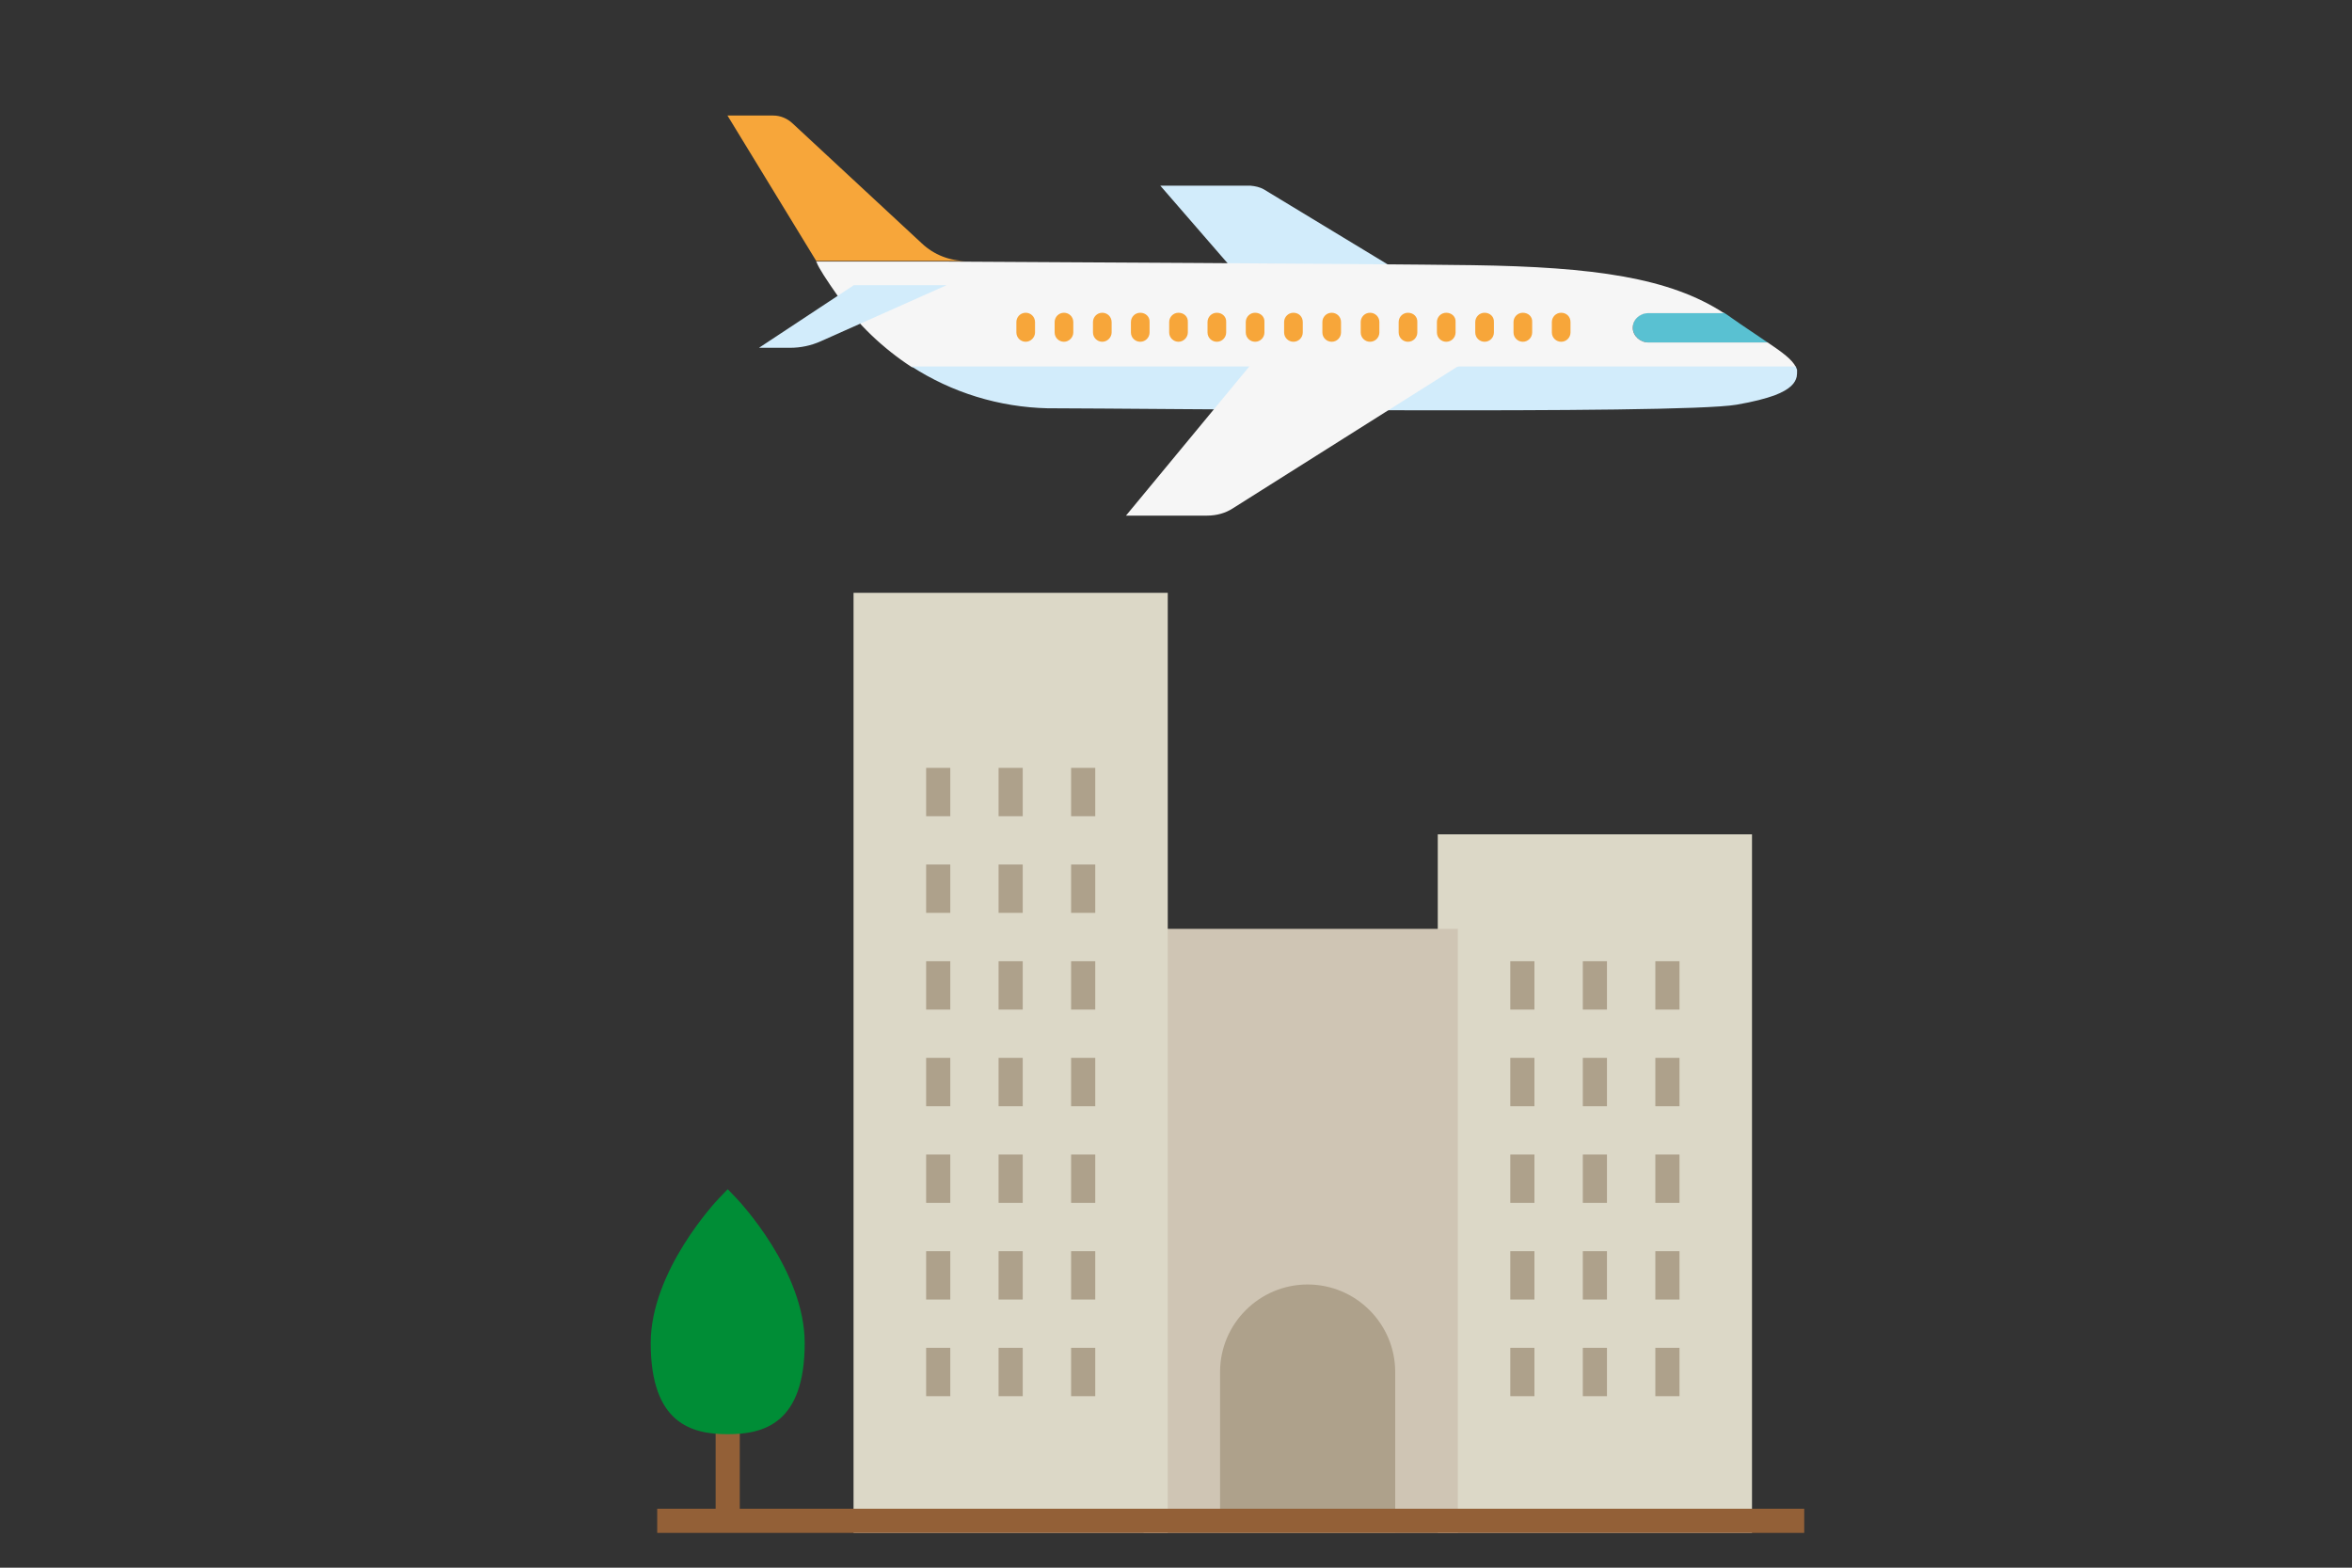 <?xml version="1.0" encoding="utf-8"?>
<!-- Generator: Adobe Illustrator 23.0.3, SVG Export Plug-In . SVG Version: 6.00 Build 0)  -->
<svg version="1.1" id="Layer_1" xmlns="http://www.w3.org/2000/svg" xmlns:xlink="http://www.w3.org/1999/xlink" x="0px" y="0px"
	 viewBox="0 0 300 200" style="enable-background:new 0 0 300 200;" xml:space="preserve">
<rect x="0" y="0" width="300" height="200" fill="#333333" stroke="none"/>
<style type="text/css">
	.st0{fill:#DCD8C7;}
	.st1{fill:#AEA18B;}
	.st2{fill:#CFC5B4;}
	.st3{fill:#936037;}
	.st4{fill:#008D36;}
	.st5{fill:#D2ECFB;}
	.st6{fill:#F7A63A;}
	.st7{fill:#59C1D2;}
	.st8{fill:#F6F6F6;}
</style>
<path class="st0" d="M223.47,195.56h-40.08v-89.12h40.08V195.56z"/>
<g>
	<rect x="192.64" y="122.63" class="st1" width="3.08" height="6.17"/>
</g>
<g>
	<rect x="201.89" y="122.63" class="st1" width="3.08" height="6.17"/>
</g>
<g>
	<rect x="192.64" y="134.96" class="st1" width="3.08" height="6.17"/>
</g>
<g>
	<rect x="201.89" y="134.96" class="st1" width="3.08" height="6.17"/>
</g>
<g>
	<rect x="192.64" y="147.29" class="st1" width="3.08" height="6.17"/>
</g>
<g>
	<rect x="201.89" y="147.29" class="st1" width="3.08" height="6.17"/>
</g>
<g>
	<rect x="192.64" y="159.62" class="st1" width="3.08" height="6.17"/>
</g>
<g>
	<rect x="201.89" y="159.62" class="st1" width="3.08" height="6.17"/>
</g>
<g>
	<rect x="192.64" y="171.95" class="st1" width="3.08" height="6.17"/>
</g>
<g>
	<rect x="201.89" y="171.95" class="st1" width="3.08" height="6.17"/>
</g>
<g>
	<rect x="211.14" y="122.63" class="st1" width="3.08" height="6.17"/>
</g>
<g>
	<rect x="211.14" y="134.96" class="st1" width="3.08" height="6.17"/>
</g>
<g>
	<rect x="211.14" y="147.29" class="st1" width="3.08" height="6.17"/>
</g>
<g>
	<rect x="211.14" y="159.62" class="st1" width="3.08" height="6.17"/>
</g>
<g>
	<rect x="211.14" y="171.95" class="st1" width="3.08" height="6.17"/>
</g>
<g>
	<path class="st2" d="M185.95,195.56h-40.08V118.5h40.08V195.56z"/>
</g>
<path class="st0" d="M148.95,195.56h-40.08V75.63h40.08V195.56z"/>
<g>
	<path class="st1" d="M177.97,195.56h-22.35v-20.52c0-6.16,5.01-11.17,11.17-11.17s11.17,5.01,11.17,11.17V195.56z"/>
</g>
<g>
	<rect x="83.83" y="192.48" class="st3" width="146.3" height="3.08"/>
</g>
<g>
	<g>
		<rect x="118.13" y="97.96" class="st1" width="3.08" height="6.17"/>
	</g>
	<g>
		<rect x="127.37" y="97.96" class="st1" width="3.08" height="6.17"/>
	</g>
	<g>
		<rect x="118.13" y="110.29" class="st1" width="3.08" height="6.17"/>
	</g>
	<g>
		<rect x="127.37" y="110.29" class="st1" width="3.08" height="6.17"/>
	</g>
	<g>
		<rect x="118.13" y="122.63" class="st1" width="3.08" height="6.17"/>
	</g>
	<g>
		<rect x="127.37" y="122.63" class="st1" width="3.08" height="6.17"/>
	</g>
	<g>
		<rect x="118.13" y="134.96" class="st1" width="3.08" height="6.17"/>
	</g>
	<g>
		<rect x="127.37" y="134.96" class="st1" width="3.08" height="6.17"/>
	</g>
	<g>
		<rect x="118.13" y="147.29" class="st1" width="3.08" height="6.17"/>
	</g>
	<g>
		<rect x="127.37" y="147.29" class="st1" width="3.08" height="6.17"/>
	</g>
	<g>
		<rect x="118.13" y="159.62" class="st1" width="3.08" height="6.17"/>
	</g>
	<g>
		<rect x="127.37" y="159.62" class="st1" width="3.08" height="6.17"/>
	</g>
	<g>
		<rect x="118.13" y="171.95" class="st1" width="3.08" height="6.17"/>
	</g>
	<g>
		<rect x="127.37" y="171.95" class="st1" width="3.08" height="6.17"/>
	</g>
	<g>
		<rect x="136.62" y="97.96" class="st1" width="3.08" height="6.17"/>
	</g>
	<g>
		<rect x="136.62" y="110.29" class="st1" width="3.08" height="6.17"/>
	</g>
	<g>
		<rect x="136.62" y="122.63" class="st1" width="3.08" height="6.17"/>
	</g>
	<g>
		<rect x="136.62" y="134.96" class="st1" width="3.08" height="6.17"/>
	</g>
	<g>
		<rect x="136.62" y="147.29" class="st1" width="3.08" height="6.17"/>
	</g>
	<g>
		<rect x="136.62" y="159.62" class="st1" width="3.08" height="6.17"/>
	</g>
	<g>
		<rect x="136.62" y="171.95" class="st1" width="3.08" height="6.17"/>
	</g>
</g>
<g>
	<g>
		<rect x="91.28" y="169.36" class="st3" width="3.08" height="24.66"/>
	</g>
	<g>
		<path class="st4" d="M92.82,182.97c-4.57,0-9.82-1.32-9.82-11.63c0-9.21,8.34-18.09,8.7-18.46l1.12-1.17l1.12,1.17
			c0.36,0.37,8.7,9.25,8.7,18.46C102.64,181.65,97.39,182.97,92.82,182.97z"/>
	</g>
</g>
<g>
	<path class="st5" d="M161.19,24.15l15.89,9.63l-20.41-0.09l-8.67-10h11.51C160.09,23.74,160.69,23.87,161.19,24.15z"/>
	<path class="st6" d="M101.1,15.75l16.48,15.3c1.55,1.46,3.56,2.24,5.71,2.24l0,0h-19.18L92.79,14.74h5.84
		C99.55,14.74,100.42,15.11,101.1,15.75z"/>
	<path class="st7" d="M208.26,41.77c0-1.05,0.91-1.87,2.01-1.87h9.63c0.27,0.18,0.59,0.37,0.87,0.59c1.73,1.23,3.38,2.28,4.7,3.2
		h-15.2C209.17,43.69,208.26,42.82,208.26,41.77z"/>
	<path class="st8" d="M225.47,43.69h-15.2c-1.1,0-2.01-0.87-2.01-1.87c0-1.05,0.91-1.87,2.01-1.87h9.63
		c-6.94-4.52-16.57-5.89-32.05-6.12c-13.83-0.18-57.21-0.41-67.12-0.46h-16.62c0,0.05,0,0.05,0.05,0.09
		c0.23,0.68,1.32,2.33,2.69,4.29c2.56,3.65,5.8,6.71,9.45,9.09h112.77C228.62,45.88,227.3,44.92,225.47,43.69z"/>
	<path class="st5" d="M229.17,47.07c-0.05-0.09-0.05-0.23-0.14-0.32H116.26c5.16,3.33,11.14,5.2,17.44,5.34c0.23,0,0.5,0,0.73,0
		c9.77,0,79.67,0.82,87.07-0.46c2.15-0.37,3.7-0.78,4.84-1.19c2.05-0.78,2.65-1.6,2.83-2.37c0.05-0.27,0.05-0.5,0.05-0.78
		C229.22,47.2,229.22,47.11,229.17,47.07z"/>
	<path class="st8" d="M186.3,46.52l-29.08,18.35c-0.91,0.59-2.05,0.91-3.24,0.91h-10.36l15.93-19.27L186.3,46.52z"/>
	<path class="st5" d="M120.74,36.38h-11.83l-12.1,7.99h3.97c1.32,0,2.65-0.27,3.88-0.82L120.74,36.38z"/>
	<g>
		<path class="st6" d="M199.13,39.9c-0.68,0-1.19,0.55-1.19,1.19v1.32c0,0.68,0.55,1.19,1.19,1.19c0.68,0,1.19-0.55,1.19-1.19v-1.32
			C200.32,40.4,199.81,39.9,199.13,39.9z"/>
		<path class="st6" d="M194.24,39.9c-0.68,0-1.19,0.55-1.19,1.19v1.32c0,0.68,0.55,1.19,1.19,1.19c0.68,0,1.19-0.55,1.19-1.19v-1.32
			C195.48,40.4,194.93,39.9,194.24,39.9z"/>
		<path class="st6" d="M189.36,39.9c-0.68,0-1.19,0.55-1.19,1.19v1.32c0,0.68,0.55,1.19,1.19,1.19c0.68,0,1.19-0.55,1.19-1.19v-1.32
			C190.59,40.4,190.04,39.9,189.36,39.9z"/>
		<path class="st6" d="M184.47,39.9c-0.68,0-1.19,0.55-1.19,1.19v1.32c0,0.68,0.55,1.19,1.19,1.19c0.68,0,1.19-0.55,1.19-1.19v-1.32
			C185.71,40.4,185.16,39.9,184.47,39.9z"/>
		<path class="st6" d="M179.59,39.9c-0.68,0-1.19,0.55-1.19,1.19v1.32c0,0.68,0.55,1.19,1.19,1.19c0.68,0,1.19-0.55,1.19-1.19v-1.32
			C180.82,40.4,180.27,39.9,179.59,39.9z"/>
		<path class="st6" d="M174.75,39.9c-0.68,0-1.19,0.55-1.19,1.19v1.32c0,0.68,0.55,1.19,1.19,1.19c0.68,0,1.19-0.55,1.19-1.19v-1.32
			C175.94,40.4,175.39,39.9,174.75,39.9z"/>
		<path class="st6" d="M169.86,39.9c-0.68,0-1.19,0.55-1.19,1.19v1.32c0,0.68,0.55,1.19,1.19,1.19c0.68,0,1.19-0.55,1.19-1.19v-1.32
			C171.05,40.4,170.5,39.9,169.86,39.9z"/>
		<path class="st6" d="M164.98,39.9c-0.68,0-1.19,0.55-1.19,1.19v1.32c0,0.68,0.55,1.19,1.19,1.19c0.68,0,1.19-0.55,1.19-1.19v-1.32
			C166.17,40.4,165.66,39.9,164.98,39.9z"/>
		<path class="st6" d="M160.09,39.9c-0.68,0-1.19,0.55-1.19,1.19v1.32c0,0.68,0.55,1.19,1.19,1.19c0.68,0,1.19-0.55,1.19-1.19v-1.32
			C161.33,40.4,160.78,39.9,160.09,39.9z"/>
		<path class="st6" d="M155.21,39.9c-0.68,0-1.19,0.55-1.19,1.19v1.32c0,0.68,0.55,1.19,1.19,1.19c0.68,0,1.19-0.55,1.19-1.19v-1.32
			C156.44,40.4,155.89,39.9,155.21,39.9z"/>
		<path class="st6" d="M150.32,39.9c-0.68,0-1.19,0.55-1.19,1.19v1.32c0,0.68,0.55,1.19,1.19,1.19c0.64,0,1.19-0.55,1.19-1.19v-1.32
			C151.55,40.4,151.01,39.9,150.32,39.9z"/>
		<path class="st6" d="M145.44,39.9c-0.68,0-1.19,0.55-1.19,1.19v1.32c0,0.68,0.55,1.19,1.19,1.19c0.68,0,1.19-0.55,1.19-1.19v-1.32
			C146.67,40.4,146.12,39.9,145.44,39.9z"/>
		<path class="st6" d="M140.6,39.9c-0.68,0-1.19,0.55-1.19,1.19v1.32c0,0.68,0.55,1.19,1.19,1.19c0.64,0,1.19-0.55,1.19-1.19v-1.32
			C141.78,40.4,141.24,39.9,140.6,39.9z"/>
		<path class="st6" d="M135.71,39.9c-0.68,0-1.19,0.55-1.19,1.19v1.32c0,0.68,0.55,1.19,1.19,1.19c0.64,0,1.19-0.55,1.19-1.19v-1.32
			C136.9,40.4,136.35,39.9,135.71,39.9z"/>
		<path class="st6" d="M130.83,39.9c-0.68,0-1.19,0.55-1.19,1.19v1.32c0,0.68,0.55,1.19,1.19,1.19c0.64,0,1.19-0.55,1.19-1.19v-1.32
			C132.01,40.4,131.47,39.9,130.83,39.9z"/>
	</g>
</g>
</svg>
